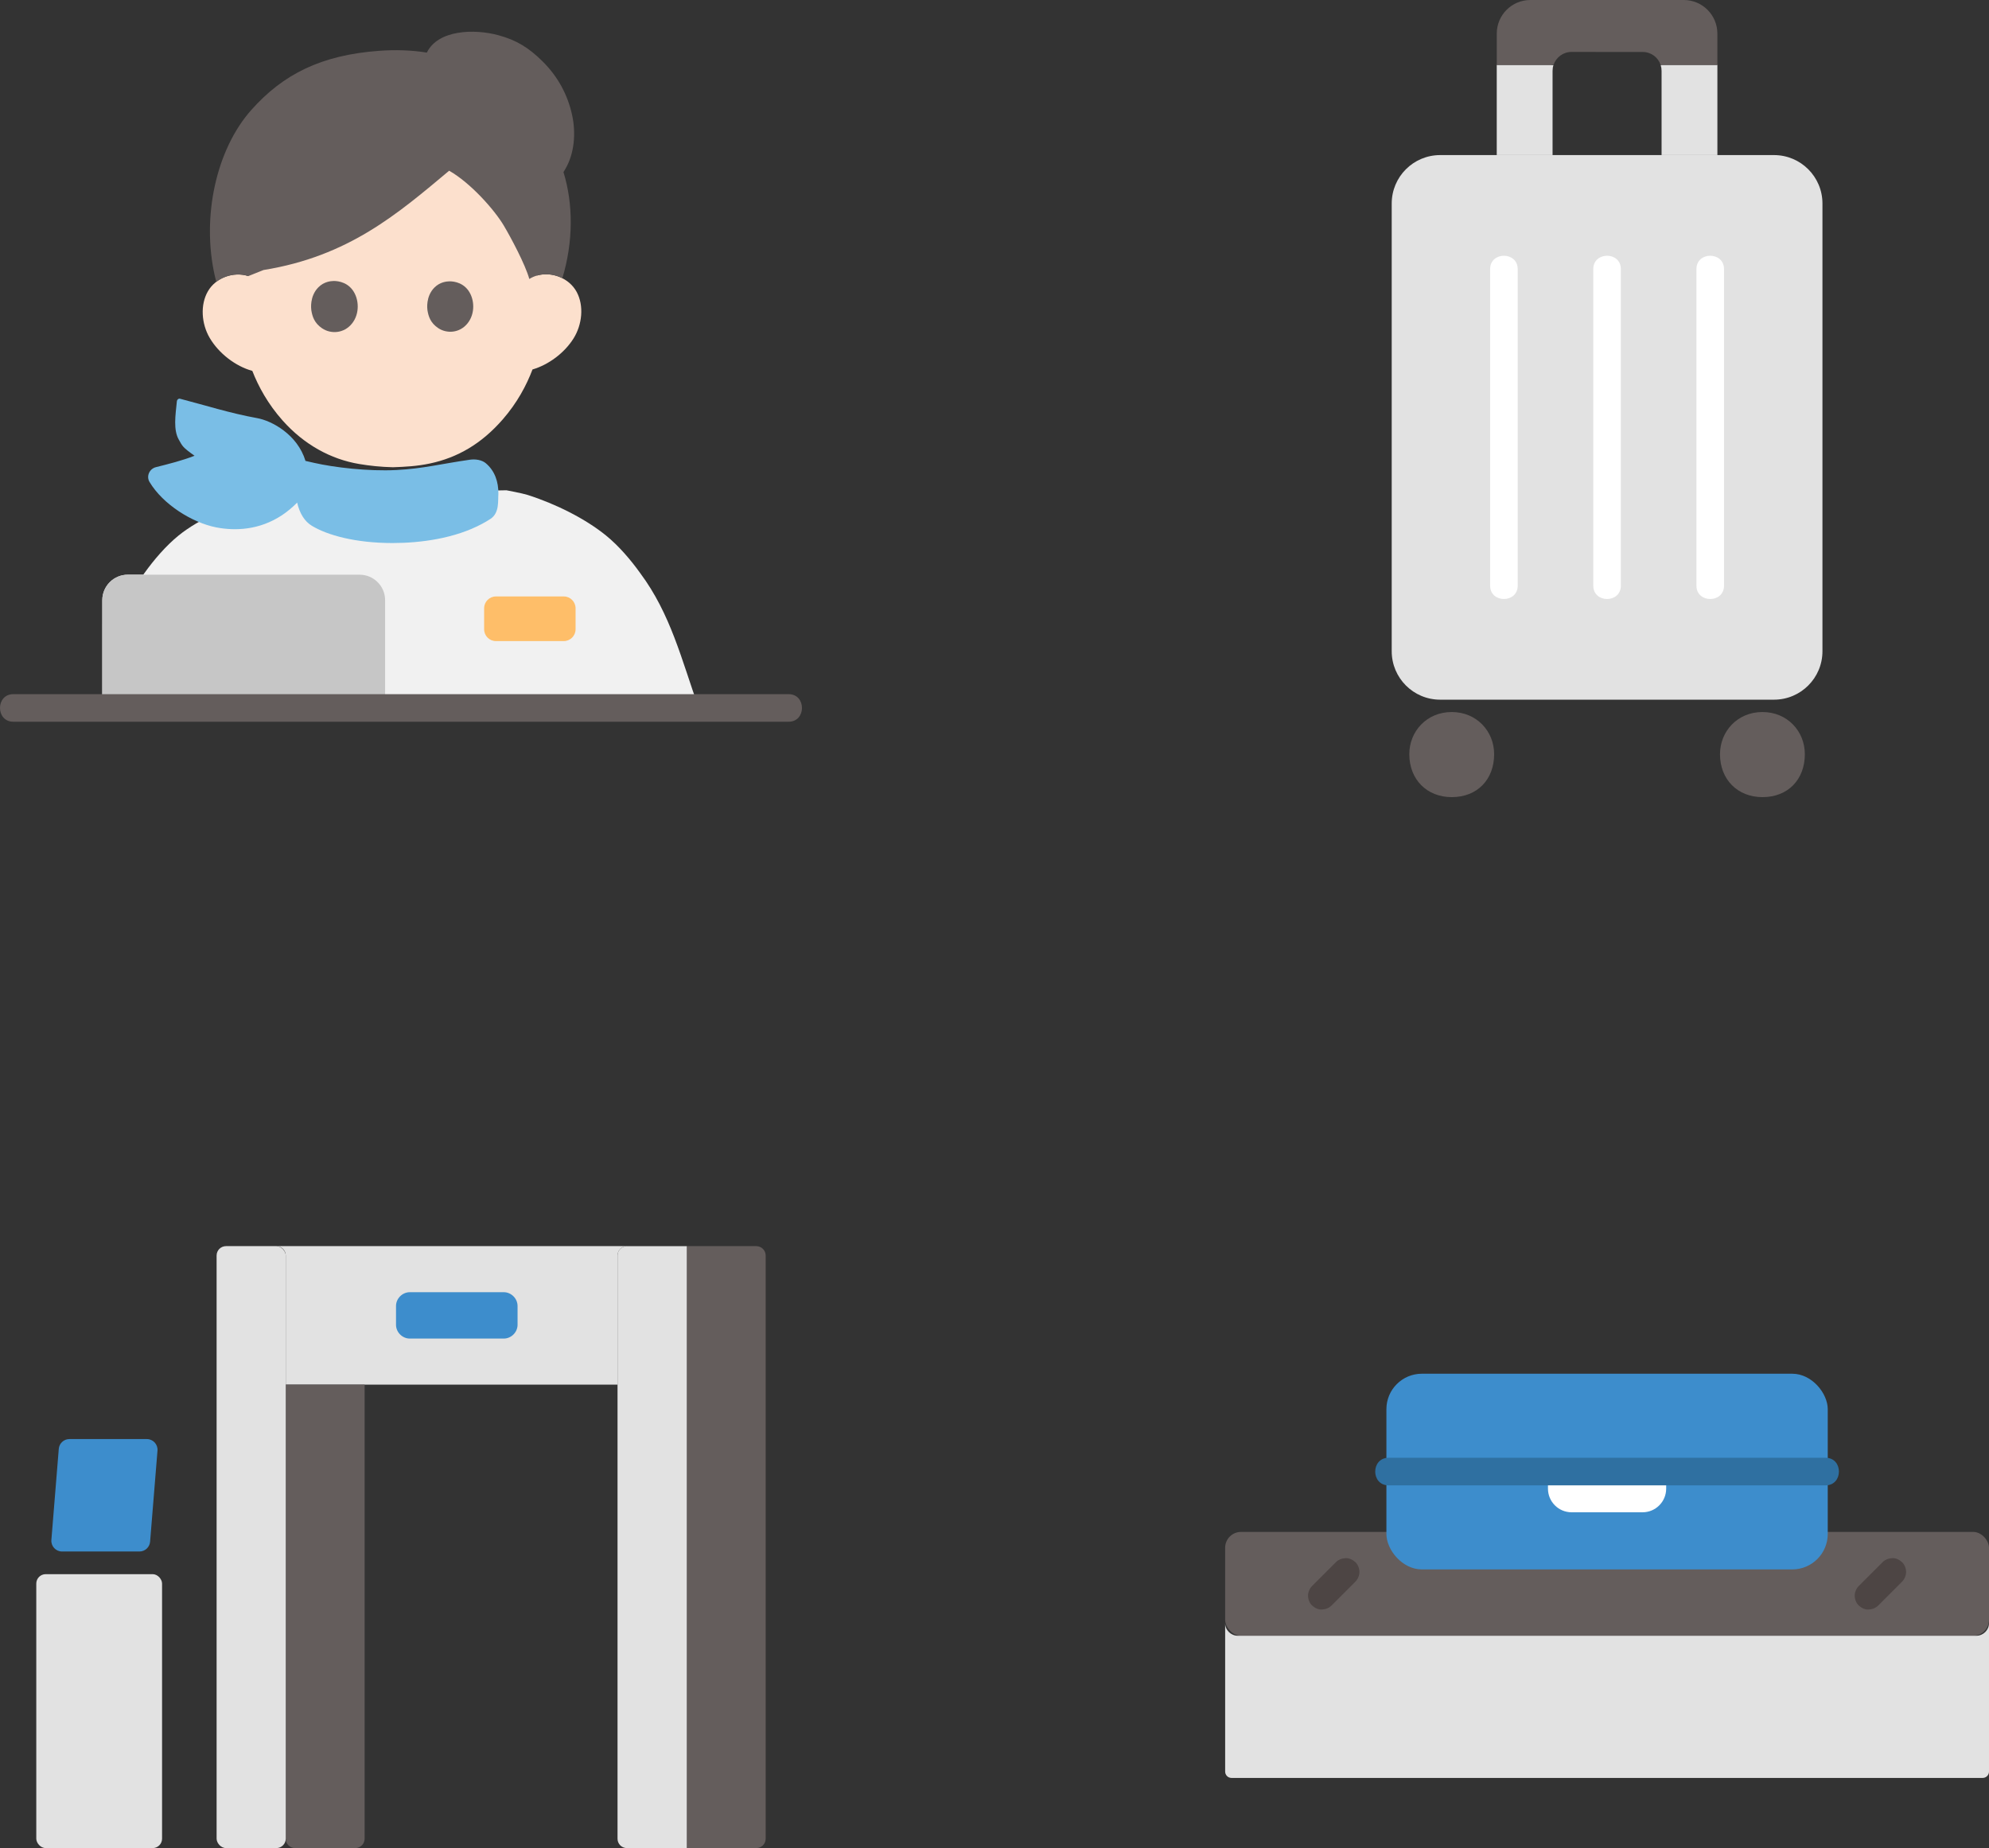 <?xml version="1.0" encoding="UTF-8"?><svg id="b" xmlns="http://www.w3.org/2000/svg" width="346.318" height="321.814" viewBox="0 0 346.318 321.814"><rect x="0" y="0" width="346.318" height="321.814" fill="#333333" stroke="none"/><defs><style>.d{fill:#3d8dcc;}.e{fill:#fff;}.f{fill:#e2e2e2;}.g{fill:#7abee6;}.h{fill:#fce0cd;}.i{fill:#2f70a1;}.j{fill:#c6c6c6;}.k{fill:#4d4544;}.l{fill:#645d5c;}.m{fill:#febe69;}.n{fill:#f1f1f1;}</style></defs><g id="c"><rect class="f" x="6.318" y="274.114" width="21.9" height="47.7" rx="1.637" ry="1.637"/><path class="f" d="M107.187,241.112h.335c0-10.476,0-18.762,0-22.483,0-.904.733-1.636,1.637-1.636h-61.043c.904,0,1.637.733,1.637,1.637v22.482c19.144,0,38.289,0,57.433,0Z"/><path class="d" d="M25.568,250.589h-13.48c-.969,0-1.776.744-1.854,1.71l-1.288,15.858c-.088,1.083.768,2.011,1.854,2.011h13.48c.969,0,1.776-.744,1.854-1.71l1.288-15.858c.088-1.083-.768-2.011-1.854-2.011Z"/><path class="l" d="M59.999,321.814h1.853c.904,0,1.637-.733,1.637-1.637v-79.064h-13.736c0,23.281,0,69.6,0,79.08,0,.9.729,1.622,1.629,1.622h8.617Z"/><path class="l" d="M119.582,216.993h12.099c.904,0,1.637.733,1.637,1.637v101.546c0,.904-.733,1.637-1.637,1.637h-12.099"/><path class="f" d="M119.582,321.024v-104.03h-10.424c-.904,0-1.636.729-1.636,1.633,0,12.416,0,75.761,0,101.562,0,.902.731,1.626,1.632,1.626h10.428v-.791Z"/><rect class="f" x="37.714" y="216.993" width="12.04" height="104.821" rx="1.637" ry="1.637"/><path class="d" d="M87.716,228.29h-16.363l2.4,2.4v-3.275l-2.4,2.4h16.363l-2.4-2.4v3.275c0,1.297,1.103,2.4,2.4,2.4s2.4-1.098,2.4-2.4v-3.275c0-1.297-1.1-2.4-2.4-2.4h-16.363c-1.297,0-2.4,1.1-2.4,2.4v3.275c0,1.297,1.1,2.4,2.4,2.4h16.363c1.297,0,2.4-1.103,2.4-2.4s-1.098-2.4-2.4-2.4Z"/><rect class="l" x="213.318" y="266.756" width="133" height="18.084" rx="2.766" ry="2.766"/><path class="f" d="M346.318,301.26v-18.634c0,1.223-.991,2.214-2.214,2.214h-128.571c-1.223,0-2.214-.991-2.214-2.214,0,.068,0,.136,0,.136v25.728c0,.612.496,1.107,1.107,1.107h130.786c.612,0,1.107-.496,1.107-1.107v-7.23Z"/><path class="k" d="M231.848,279.57c1.383-1.383,2.766-2.766,4.149-4.149.435-.435.703-1.082.703-1.697,0-.589-.261-1.292-.703-1.697-.457-.42-1.058-.732-1.697-.703s-1.238.244-1.697.703c-1.383,1.383-2.766,2.766-4.149,4.149-.435.435-.703,1.082-.703,1.697,0,.589.261,1.292.703,1.697.457.42,1.058.732,1.697.703s1.238-.244,1.697-.703h0Z"/><path class="k" d="M327.033,279.57c1.383-1.383,2.766-2.766,4.149-4.149.435-.435.703-1.082.703-1.697,0-.589-.261-1.292-.703-1.697-.457-.42-1.058-.732-1.697-.703s-1.238.244-1.697.703c-1.383,1.383-2.766,2.766-4.149,4.149-.435.435-.703,1.082-.703,1.697,0,.589.261,1.292.703,1.697.457.42,1.058.732,1.697.703s1.238-.244,1.697-.703h0Z"/><rect class="d" x="241.396" y="239.211" width="76.845" height="34.077" rx="6.175" ry="6.175"/><path class="e" d="M269.527,256.249v2.973c0,2.274,1.839,4.117,4.112,4.117,4.015,0,8.929,0,12.362,0,2.274,0,4.109-1.843,4.109-4.117v-2.973"/><path class="i" d="M241.768,258.649h76.101c3.089,0,3.094-4.8,0-4.8h-76.101c-3.089,0-3.094,4.8,0,4.8h0Z"/><path class="f" d="M299.028,11.304v15.7h-9.72v-14.67c0-.34-.05-.67-.15-.98l.15-.05h9.72Z"/><path class="f" d="M270.328,12.344v14.66h-9.72v-15.7h9.47l.4.05c-.1.31-.15.65-.15.99Z"/><path class="l" d="M271.314,0c-1.618,0-3.236,0-4.854,0-3.23,0-5.848,2.618-5.848,5.848,0,0,0,2.234,0,5.458,3.294,0,6.589,0,9.883,0,.433-1.316,1.673-2.264,3.134-2.263,4.801.006,9.433.008,12.402.009,1.453,0,2.68.943,3.111,2.251,4.903.004,9.881.004,9.881.004,0-3.225,0-5.459,0-5.459,0-3.23-2.618-5.848-5.848-5.848-7.287,0-14.575,0-21.862,0Z"/><path class="f" d="M250.753,121.837h58.132c4.658,0,8.434-3.776,8.434-8.434,0-25.988,0-51.976,0-77.964,0-4.658-3.776-8.434-8.434-8.434h-58.131c-4.658,0-8.434,3.776-8.434,8.434v77.964c0,4.658,3.776,8.434,8.434,8.434Z"/><path class="e" d="M259.457,46.853c0,18.379,0,36.758,0,55.136h4.8c0-.562,0-1.123,0-1.685,0-3.089-4.8-3.094-4.8,0,0,.562,0,1.123,0,1.685,0,3.089,4.8,3.094,4.8,0,0-18.379,0-36.758,0-55.136,0-3.089-4.8-3.094-4.8,0h0Z"/><path class="e" d="M277.418,46.853c0,18.379,0,36.758,0,55.136h4.8c0-.562,0-1.123,0-1.685,0-3.089-4.8-3.094-4.8,0,0,.562,0,1.123,0,1.685,0,3.089,4.8,3.094,4.8,0,0-18.379,0-36.758,0-55.136,0-3.089-4.8-3.094-4.8,0h0Z"/><path class="e" d="M295.38,46.853c0,18.379,0,36.758,0,55.136h4.8c0-.562,0-1.123,0-1.685,0-3.089-4.8-3.094-4.8,0,0,.562,0,1.123,0,1.685,0,3.089,4.8,3.094,4.8,0,0-18.379,0-36.758,0-55.136,0-3.089-4.8-3.094-4.8,0h0Z"/><path class="l" d="M252.769,123.988c-4.367,0-7.386,3.383-7.386,7.341,0,4.429,3.084,7.478,7.386,7.478,4.469,0,7.386-3.078,7.386-7.478,0-3.985-3.035-7.341-7.387-7.341Z"/><path class="l" d="M306.867,123.988c-4.367,0-7.386,3.383-7.386,7.341,0,4.429,3.084,7.478,7.386,7.478,4.469,0,7.386-3.078,7.386-7.478,0-3.985-3.035-7.341-7.387-7.341Z"/><path class="n" d="M17.812,108.672v-4.154c0-2.455,1.99-4.444,4.444-4.444,0,0,1.231,0,2.689,0l.211-.294c1.649-2.3,3.726-4.731,5.942-6.532,3.606-2.928,8.928-5.063,13.672-7.071l43.407-.803s2.772.519,3.666.803c4.909,1.562,10.067,4.143,13.672,7.071,2.217,1.8,4.294,4.231,5.942,6.532,5.322,7.138,7.21,15.087,10.206,23.498-26.346,0-44.509,0-44.509,0h-11.975c-17.908,0-35.379,0-47.369,0v-14.606Z"/><path class="h" d="M93.465,47.986c2.58-.756,5.638.428,6.944,2.85,1.306,2.422.952,5.702-.544,8.094-1.586,2.537-4.372,4.6-7.148,5.406-1.038,2.746-2.669,5.816-5.193,8.709-3.696,4.237-7.841,6.638-12.678,7.666-2.226.473-4.38.584-6.429.65-2.049-.046-4.007-.245-5.931-.572-4.88-.83-9.523-3.353-13.266-7.553-2.555-2.866-4.22-5.918-5.288-8.653-2.901-.795-5.844-3.038-7.434-5.767-1.42-2.438-1.671-5.727-.29-8.107,1.381-2.38,4.475-3.467,7.03-2.631,0,0-8.254-24.307,24.307-24.307s25.922,24.216,25.922,24.216Z"/><path class="l" d="M37.413,48.094c-2.351-10.328.229-22.075,6.347-28.949,5.538-6.222,12.155-9.551,22.222-10.295,2.886-.213,5.71-.12,8.337.309,1.943-3.988,8.264-4.161,12.442-3.032,3.194.863,5.302,2.191,7.66,4.512,2.665,2.628,4.429,5.812,5.209,9.47.659,3.073.39,6.648-1.216,9.35l-.304.511c1.718,5.564,1.72,12.13-.193,18.476-1.789-.909-4.015-.962-5.755.132-.696-2.525-3.251-7.297-4.46-9.325-1.613-2.706-5.725-7.373-9.495-9.526-8.965,7.506-17.523,14.905-32.322,17.291l-2.646,1.058c-1.867-.611-4.021-.195-5.583,1.003-.085-.327-.166-.656-.241-.987Z"/><path class="m" d="M98.156,103.86h-11.8c-1.139,0-2.061.923-2.061,2.061v3.652c0,1.139.913,2.061,2.052,2.061,2.709,0,7.604,0,11.814,0,1.139,0,2.057-.923,2.057-2.061v-3.652c0-1.139-.923-2.061-2.061-2.061Z"/><path class="l" d="M74.423,54.004c-.029-.217-.312-2.388,1.207-3.922.996-1.006,2.18-1.073,2.553-1.088.288-.012,2.163-.053,3.345,1.568,1.119,1.536,1.234,4.041-.105,5.725-1.389,1.747-3.652,1.844-5.137.838-1.337-.906-1.688-2.022-1.862-3.12Z"/><path class="l" d="M54.205,54.012c-.03-.22-.316-2.421,1.223-3.976,1.01-1.02,2.21-1.088,2.588-1.103.292-.012,2.193-.054,3.39,1.589,1.135,1.557,1.251,4.096-.107,5.803-1.408,1.771-3.702,1.869-5.208.85-1.355-.918-1.711-2.049-1.887-3.163Z"/><path class="j" d="M62.61,100.073H22.257c-2.455,0-4.444,1.99-4.444,4.444v18.764h49.242v-18.764c0-2.455-1.99-4.444-4.444-4.444Z"/><path class="l" d="M2.318,125.677h135c3.089,0,3.094-4.8,0-4.8H2.318c-3.089,0-3.094,4.8,0,4.8h0Z"/><path class="g" d="M84.581,80.657c-.689-.578-1.818-.741-2.735-.61-5.138.735-8.104,1.555-12.835,1.8-4.938.255-10.869-.461-14.302-1.243,0,0-.65-.148-1.52-.346-1.387-4.574-5.844-6.999-8.458-7.456-4.611-.829-9.117-2.263-13.416-3.377-.241-.054-.49.178-.517.428-.259,2.542-.639,4.974.333,6.704.638,1.137.641,1.315,2.741,2.805-2.186.854-4.459,1.415-6.731,1.989-1.124.284-1.703,1.577-1.109,2.572,2.335,3.909,7.419,7.089,11.609,7.91,3.339.647,7.517.477,11.447-2.111.902-.594,1.787-1.333,2.65-2.201.444,1.901,1.296,3.264,2.547,4.027,2.725,1.662,7.651,3.012,14.052,3.012,4.856,0,10.823-.775,15.63-3.357.486-.261.961-.541,1.421-.84,1.624-1.056,1.287-3.224,1.389-4.336.032-2.115-.619-4.045-2.198-5.37Z"/></g></svg>